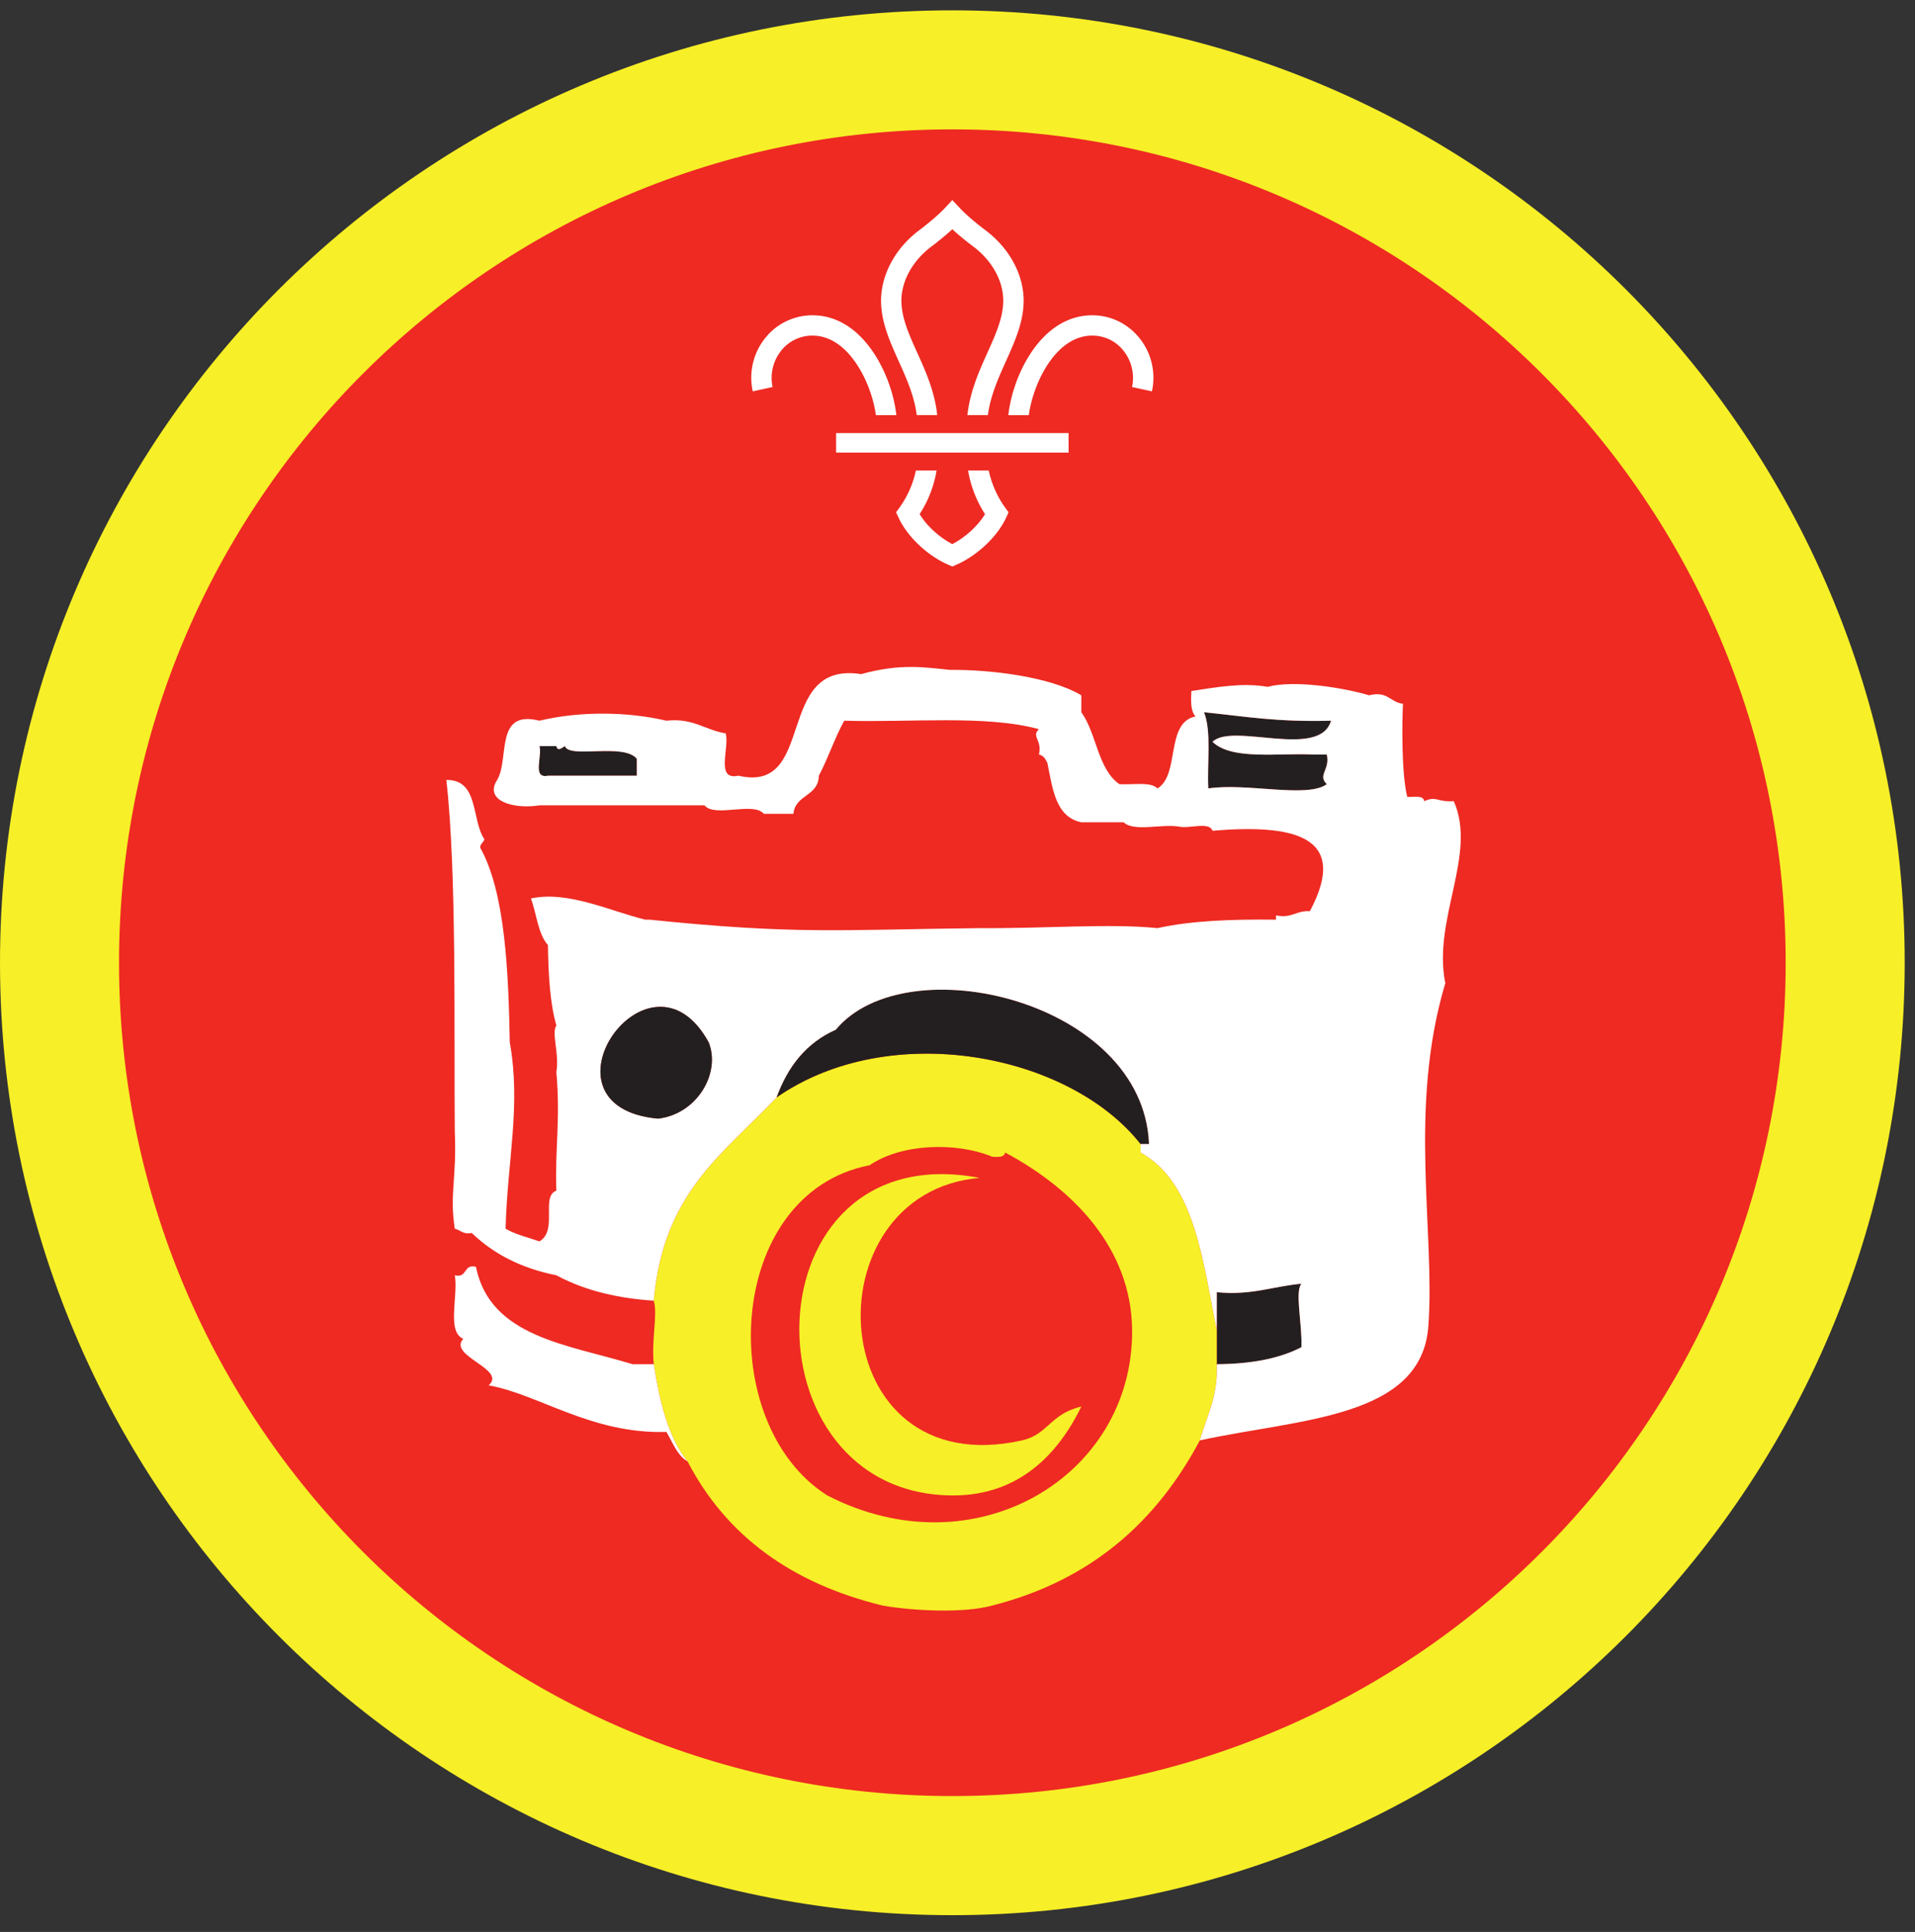 <ns0:svg xmlns:ns0="http://www.w3.org/2000/svg" height="153.333" viewBox="0 0 152 153.333" width="152"><ns0:rect x="0" y="0" width="152" height="153.333" fill="#333333" stroke="none"/><ns0:path d="M75.588.82C33.844.82 0 34.664 0 76.408c0 41.75 33.844 75.595 75.588 75.595 41.75 0 75.595-33.844 75.595-75.595C151.183 34.664 117.339.82 75.588.82" fill="#f7ef27" fill-rule="evenodd" /><ns0:path d="M141.735 76.408c0 36.532-29.615 66.141-66.142 66.141-36.53 0-66.145-29.609-66.145-66.141 0-36.525 29.615-66.14 66.145-66.14 36.527 0 66.142 29.615 66.142 66.14" fill="#ee2a22" fill-rule="evenodd" /><ns0:path d="M105.312 62.236c-1.536 1.141-6.322-.124-9.405.339-.1-2.031.265-4.526-.339-6.047 3.37.344 5.724.787 10.083.672-.91 3.098-7.828.11-9.41 1.677 1.54 1.484 5.186.864 8.062 1.011h1.009c.281 1.203-.755 1.624 0 2.348M43.49 61.565c-1.276.271-.427-1.589-.673-2.349h1.344c.074.405.375.208.672 0 .364 1.025 4.64-.281 5.714 1.005v1.344H43.49M96.579 105.58v-3.02c2.738.276 4.457-.47 6.718-.672-.537.635.078 3.203 0 5.036-1.766.921-4.042 1.333-6.718 1.35v-2.694" fill="#231f20" fill-rule="evenodd" /><ns0:path d="M75.745 118.69c5.031-.031 8.187-3.146 10.083-7.058-2.495.595-2.625 2.219-4.708 2.688-15.865 3.547-16.99-19.65-3.36-20.834-18.525-3.52-18.937 25.293-2.015 25.204zm3.026-26.88c.474.026.948.051 1.005-.34 5.401 2.886 10.03 7.595 10.084 14.11.083 11.599-12.464 19.152-24.193 13.11-8.943-5.64-8.146-23.974 3.36-26.209 2.468-1.15 6.53-1.224 9.744-.672" fill="#ee2a22" fill-rule="evenodd" /><ns0:path d="M78.77 91.81c-2.953-1.214-7.275-1.022-9.743.671-11.506 2.235-12.303 20.568-3.36 26.209 11.729 6.042 24.276-1.511 24.193-13.11-.053-6.515-4.683-11.224-10.084-14.11-.057.391-.53.366-1.005.34zm-17.134-4.708c8.948-6.23 23.197-3.533 28.895 3.696v.673c4.313 2.406 4.917 8.521 6.048 14.11v2.692c.114 2.572-.803 4.125-1.344 6.047-3.423 6.432-8.61 11.104-16.464 13.104-2.281.641-6.422.417-8.74 0-7.198-1.76-12.386-5.53-15.452-11.427-1.548-1.928-2.22-4.729-2.688-7.724-.198-1.958.328-3.948 0-5.041.74-8.557 5.464-11.605 9.745-16.13" fill="#f7ef27" fill-rule="evenodd" /><ns0:path d="M90.53 90.798c-5.697-7.229-19.946-9.926-28.894-3.696.895-2.465 2.374-4.345 4.703-5.375 5.62-6.762 24.42-2.267 24.864 9.071h-.672" fill="#231f20" fill-rule="evenodd" /><ns0:path d="M77.76 93.486c-13.63 1.183-12.505 24.38 3.36 20.834 2.083-.47 2.213-2.093 4.708-2.688-1.896 3.912-5.052 7.027-10.083 7.058-16.922.089-16.51-28.725 2.015-25.204" fill="#f7ef27" fill-rule="evenodd" /><ns0:path d="M50.208 108.273c-5.145-1.573-11.301-2.141-12.432-7.73-1.03-.25-.645.922-1.678.673.293 1.61-.671 4.479.673 5.041-1.25 1.375 3.489 2.402 2.015 3.694 3.943.697 8.173 3.885 14.11 3.697.5.838.839 1.85 1.683 2.35-1.548-1.929-2.22-4.73-2.688-7.725zm54.095-48.385h1.009c.281 1.203-.755 1.624 0 2.348-1.536 1.141-6.322-.124-9.405.339-.1-2.031.265-4.526-.339-6.047 3.37.344 5.724.787 10.083.672-.91 3.098-7.828.11-9.41 1.677 1.54 1.484 5.186.864 8.062 1.011zM52.224 88.784c-10.265-.959-.672-14.652 4.03-6.048.97 2.433-.926 5.693-4.03 6.048zm-1.677-27.219H43.49c-1.276.271-.427-1.589-.673-2.349h1.344c.074.405.375.208.672 0 .364 1.025 4.64-.281 5.714 1.005zm64.844 2.02c-1.391.09-1.308-.442-2.35 0-.062-.5-.812-.306-1.344-.338-.473-1.938-.41-6-.337-7.39-1.016-.105-1.199-1.042-2.688-.673-2.079-.615-5.937-1.23-8.063-.672-1.926-.343-3.937.01-6.046.333-.047.834-.053 1.62.333 2.016-2.423.49-1.213 4.61-3.021 5.714-.558-.563-1.973-.266-3.026-.339-1.718-1.192-1.802-4.02-3.02-5.708v-1.344c-2.543-1.515-7.402-2.052-10.417-2.015-2.037-.21-3.943-.526-7.057.334-6.96-1.09-3.475 9.52-9.746 8.062-1.864.411-.677-2.234-1.01-3.36-1.64-.26-2.563-1.24-4.703-1.005-3.141-.735-6.906-.76-10.079 0-3.588-.902-2.353 3.021-3.358 4.703-1.074 1.672 1.348 2.344 3.358 2.016h13.104c.798.995 3.907-.317 4.704.672h2.354c.136-1.542 1.985-1.37 2.016-3.026.74-1.386 1.256-2.996 2.015-4.365 5.214.161 11.23-.479 15.454.672-.625.599.276.855 0 2.016.38.072.526.37.672.672.416 2.052.65 4.281 2.692 4.703h3.36c.79.776 3.015.12 4.364.339.808.202 2.438-.423 2.688.333 6.224-.516 10.979.286 7.73 6.385-1.085-.073-1.423.594-2.689.333v.34c-3.396-.038-6.656.062-9.406.671-3.724-.385-9.02.041-14.115 0-10.968.12-14.49.536-26.208-.672h-.333c-2.735-.661-6.146-2.323-9.074-1.683.448 1.235.558 2.808 1.345 3.699.04 2.312.15 4.552.671 6.385-.416.583.255 2.228 0 3.692.334 3.855-.125 6.115 0 9.412-1.27.484.151 3.146-1.344 4.031-.905-.323-1.921-.547-2.686-1.01.14-5.427 1.238-9.76.333-14.782-.104-5.526-.35-11.905-2.35-15.457 0-.334.271-.402.334-.672-1.046-1.527-.412-4.74-3.021-4.704.838 7.287.6 20.152.671 27.885.167 3.75-.431 4.964 0 7.73.454.103.642.48 1.345.338 1.708 1.647 3.912 2.803 6.718 3.36 2.37 1.281 5.047 1.839 7.73 2.016.74-8.557 5.464-11.605 9.745-16.13.895-2.465 2.374-4.345 4.703-5.375 5.62-6.762 24.42-2.267 24.864 9.071h-.672v.673c4.313 2.406 4.917 8.521 6.048 14.11v-3.021c2.738.276 4.457-.47 6.718-.672-.537.635.078 3.203 0 5.036-1.766.921-4.042 1.333-6.718 1.35.114 2.571-.803 4.124-1.344 6.046 7.905-1.724 17.609-1.724 18.14-9.073.546-7.542-1.626-17.271 1.344-27.214-1.026-5.078 2.552-10.208.672-14.448" fill="#fff" fill-rule="evenodd" /><ns0:path d="M52.224 88.784c-10.265-.959-.672-14.652 4.03-6.048.97 2.433-.926 5.693-4.03 6.048" fill="#231f20" fill-rule="evenodd" /><ns0:path d="M68.036 28.96c.896 1.365 1.344 2.928 1.485 3.99h1.624c-.135-1.302-.661-3.198-1.754-4.875-1.303-1.995-2.995-3.047-4.896-3.052h-.016a4.788 4.788 0 0 0-3.73 1.792 5.03 5.03 0 0 0-1 4.245l1.574-.344a3.466 3.466 0 0 1 .682-2.885 3.14 3.14 0 0 1 2.474-1.194h.01c1.683 0 2.86 1.266 3.547 2.323M79.776 40.279a7.917 7.917 0 0 1-1.297-2.934h-1.64a9.26 9.26 0 0 0 1.344 3.46c-.552.922-1.547 1.832-2.595 2.379-1.047-.547-2.036-1.457-2.593-2.38a9.065 9.065 0 0 0 1.344-3.459h-1.642a7.83 7.83 0 0 1-1.295 2.934l-.277.38.198.426c.687 1.495 2.265 2.995 3.937 3.735l.328.14h.005l.324-.14c1.671-.74 3.255-2.24 3.943-3.735l.192-.426-.276-.38M83.14 28.96c-.89 1.365-1.337 2.928-1.479 3.99h-1.625c.136-1.302.657-3.198 1.75-4.875 1.302-1.995 3-3.047 4.902-3.052h.01c1.453 0 2.812.656 3.729 1.792a5.012 5.012 0 0 1 1.005 4.245l-1.577-.344a3.467 3.467 0 0 0-.683-2.885 3.132 3.132 0 0 0-2.475-1.194h-.004c-1.688 0-2.865 1.266-3.553 2.323M72.765 32.945h1.626c-.198-1.876-.932-3.505-1.588-4.953-.652-1.443-1.267-2.808-1.256-4.161.016-1.563.906-3.156 2.385-4.266.261-.193.995-.761 1.656-1.37.663.609 1.402 1.177 1.663 1.37 1.478 1.11 2.369 2.703 2.38 4.266.01 1.353-.604 2.718-1.256 4.161-.651 1.448-1.385 3.077-1.589 4.953h1.626c.203-1.547.833-2.937 1.437-4.286.724-1.61 1.406-3.13 1.402-4.844-.022-2.063-1.153-4.136-3.032-5.542-.224-.166-1.375-1.046-2.036-1.761l-.595-.635-.588.635c-.667.715-1.817 1.595-2.036 1.761-1.881 1.406-3.01 3.48-3.032 5.542-.01 1.713.677 3.234 1.396 4.844.61 1.349 1.24 2.74 1.437 4.286M66.364 35.919h18.453v-1.547H66.364z" fill="#fff" /></ns0:svg>